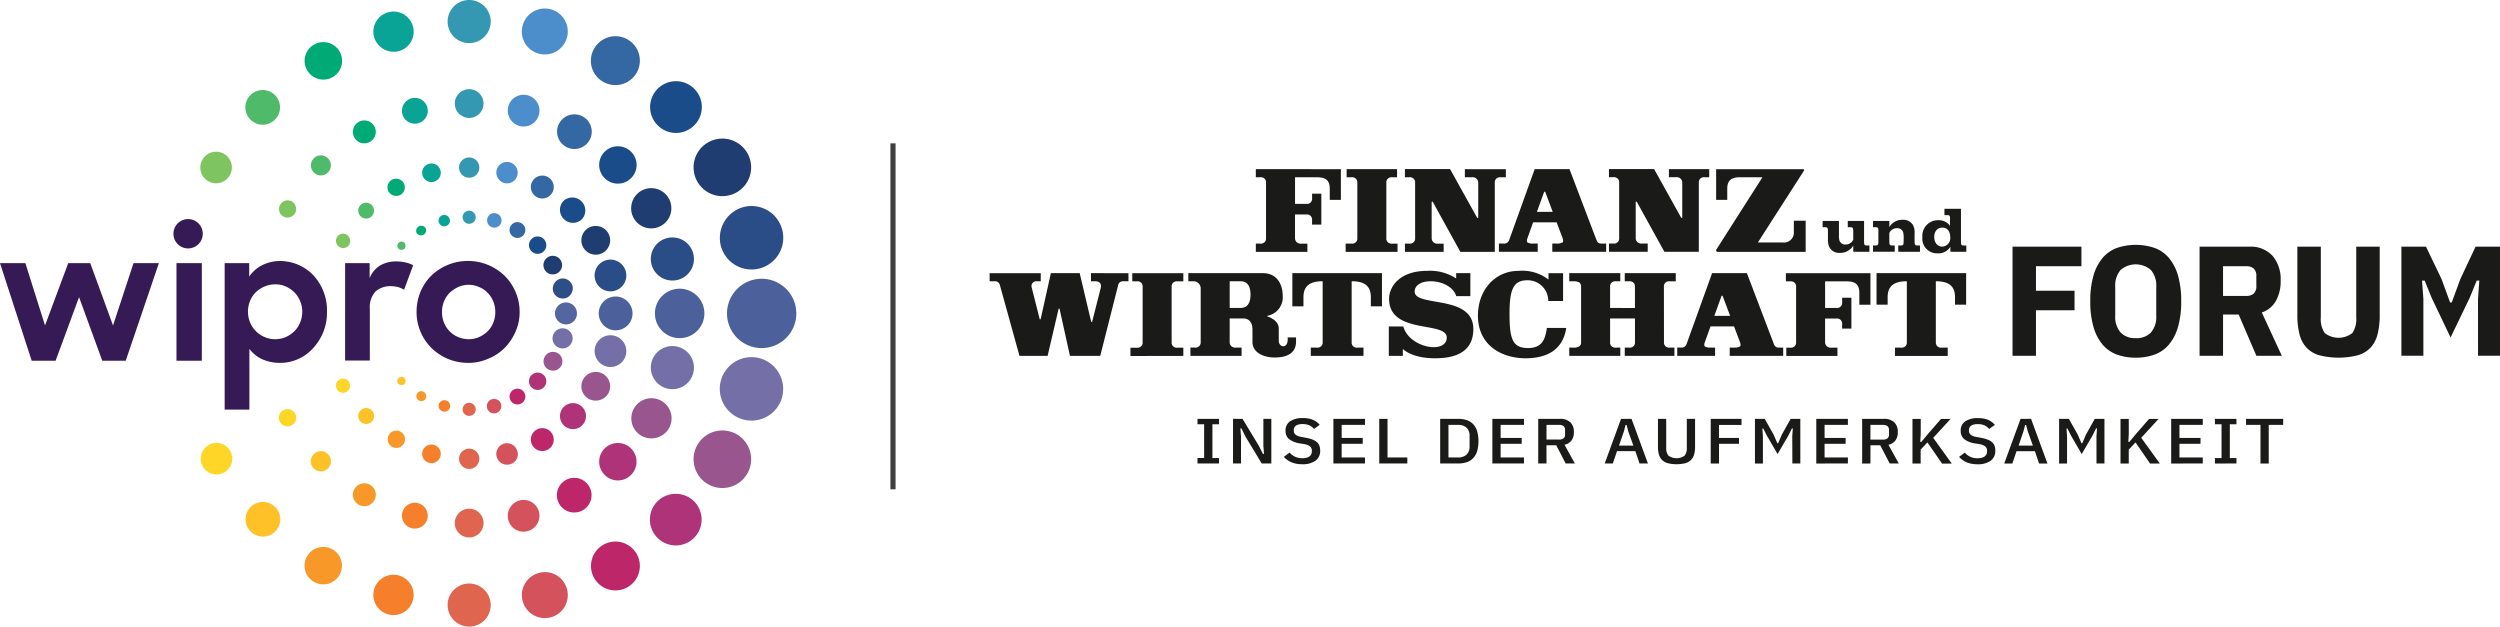 <svg xmlns="http://www.w3.org/2000/svg" width="340.086" height="85.242" viewBox="0 0 340.086 85.242">
  <g id="Group_17869" data-name="Group 17869" transform="translate(-21572 833)">
    <g id="Group_17868" data-name="Group 17868" transform="translate(0 0)">
      <g id="Wipro_Primary_Logo_Color_RGB" data-name="Wipro_Primary Logo_Color_RGB" transform="translate(21572 -833)">
        <path id="Path_30707" data-name="Path 30707" d="M402.248,204.609a4.317,4.317,0,1,0,3.047-5.29h0A4.361,4.361,0,0,0,402.248,204.609Z" transform="translate(-304.184 -171.145)" fill="#2a4c87"/>
        <path id="Path_30708" data-name="Path 30708" d="M373.135,219.805a2.933,2.933,0,1,0-3.594-2.07h0A2.94,2.94,0,0,0,373.135,219.805Z" transform="translate(-280.907 -181.741)" fill="#2a4c87"/>
        <path id="Path_30709" data-name="Path 30709" d="M345.555,228.778a2.158,2.158,0,1,0-2.645-1.524h0A2.158,2.158,0,0,0,345.555,228.778Z" transform="translate(-261.951 -189.219)" fill="#2a4c87"/>
        <path id="Path_30710" data-name="Path 30710" d="M324.773,236.151a1.4,1.4,0,0,0,.977-1.667,1.387,1.387,0,0,0-1.667-.977,1.4,1.4,0,0,0-.977,1.667A1.374,1.374,0,0,0,324.773,236.151Z" transform="translate(-247.869 -195.585)" fill="#2e4e88"/>
        <path id="Path_30711" data-name="Path 30711" d="M390.191,173.138a3.915,3.915,0,1,0,1.437-5.347h0A3.913,3.913,0,0,0,390.191,173.138Z" transform="translate(-295.318 -148.414)" fill="#1f3d70"/>
        <path id="Path_30712" data-name="Path 30712" d="M360.51,194.832a2.737,2.737,0,1,0,1.006-3.737h0A2.752,2.752,0,0,0,360.51,194.832Z" transform="translate(-274.291 -165.134)" fill="#1f3d70"/>
        <path id="Path_30713" data-name="Path 30713" d="M337.556,208.885a1.958,1.958,0,1,0,2.674.719h0A1.984,1.984,0,0,0,337.556,208.885Z" transform="translate(-257.489 -177.893)" fill="#1f3d70"/>
        <path id="Path_30714" data-name="Path 30714" d="M319.289,222.9a1.268,1.268,0,1,0,1.725.489h0A1.274,1.274,0,0,0,319.289,222.9Z" transform="translate(-244.713 -187.941)" fill="#1f3d70"/>
        <path id="Path_30715" data-name="Path 30715" d="M375.109,146.109a3.517,3.517,0,1,0-4.974,0,3.505,3.505,0,0,0,4.974,0Z" transform="translate(-280.667 -129.06)" fill="#194c88"/>
        <path id="Path_30716" data-name="Path 30716" d="M349.323,171.63a2.541,2.541,0,1,0,0,3.594h0A2.516,2.516,0,0,0,349.323,171.63Z" transform="translate(-263.477 -150.988)" fill="#194c88"/>
        <path id="Path_30717" data-name="Path 30717" d="M326.818,195.526a1.769,1.769,0,0,0,2.5,2.5,1.769,1.769,0,0,0-2.5-2.5Z" transform="translate(-250.171 -168.186)" fill="#194c88"/>
        <path id="Path_30718" data-name="Path 30718" d="M312.145,215.612a1.179,1.179,0,1,0,0-1.667,1.18,1.18,0,0,0,0,1.667Z" transform="translate(-239.84 -181.429)" fill="#194c88"/>
        <path id="Path_30719" data-name="Path 30719" d="M342.752,125.041a3.324,3.324,0,1,0-1.207-4.542h0a3.282,3.282,0,0,0,1.207,4.542Z" transform="translate(-260.701 -113.915)" fill="#3468a3"/>
        <path id="Path_30720" data-name="Path 30720" d="M325.408,156.971a2.357,2.357,0,1,0,3.22-.862,2.357,2.357,0,0,0-3.22.862Z" transform="translate(-249.308 -140.238)" fill="#3468a3"/>
        <path id="Path_30721" data-name="Path 30721" d="M315.01,184.983a1.558,1.558,0,1,0,.575,2.127A1.555,1.555,0,0,0,315.01,184.983Z" transform="translate(-240.463 -160.891)" fill="#3468a3"/>
        <path id="Path_30722" data-name="Path 30722" d="M304.223,206.957a1.075,1.075,0,1,0,.4,1.466,1.077,1.077,0,0,0-.4-1.466Z" transform="translate(-233.298 -176.597)" fill="#3468a3"/>
        <path id="Path_30723" data-name="Path 30723" d="M310.737,111.885a3.124,3.124,0,1,0-2.214-3.824h0A3.106,3.106,0,0,0,310.737,111.885Z" transform="translate(-237.426 -104.583)" fill="#4c8dcb"/>
        <path id="Path_30724" data-name="Path 30724" d="M303.358,150.778a2.158,2.158,0,1,0-1.524-2.645h0A2.181,2.181,0,0,0,303.358,150.778Z" transform="translate(-232.691 -133.644)" fill="#4c8dcb"/>
        <path id="Path_30725" data-name="Path 30725" d="M297.418,181.2a1.457,1.457,0,1,0-1.035-1.782A1.488,1.488,0,0,0,297.418,181.2Z" transform="translate(-228.822 -156.303)" fill="#4c8dcb"/>
        <path id="Path_30726" data-name="Path 30726" d="M292.014,203.3a.983.983,0,1,0,1.208-.69h0A.966.966,0,0,0,292.014,203.3Z" transform="translate(-225.718 -173.577)" fill="#4c8dcb"/>
        <path id="Path_30727" data-name="Path 30727" d="M276.232,107.565a2.932,2.932,0,1,0-2.932-2.932h0a2.926,2.926,0,0,0,2.932,2.932Z" transform="translate(-212.409 -101.7)" fill="#3498b3"/>
        <path id="Path_30728" data-name="Path 30728" d="M278.655,143.9a1.955,1.955,0,1,0,1.955,1.955h0A1.957,1.957,0,0,0,278.655,143.9Z" transform="translate(-214.831 -131.768)" fill="#3498b3"/>
        <path id="Path_30729" data-name="Path 30729" d="M281.46,177.58a1.38,1.38,0,0,0-1.38-1.38,1.38,1.38,0,1,0,0,2.76h0a1.38,1.38,0,0,0,1.38-1.38Z" transform="translate(-216.256 -154.782)" fill="#3498b3"/>
        <path id="Path_30730" data-name="Path 30730" d="M281.291,201.4a.891.891,0,1,0,.891.891h0A.9.9,0,0,0,281.291,201.4Z" transform="translate(-217.467 -172.737)" fill="#3498b3"/>
        <path id="Path_30731" data-name="Path 30731" d="M241.619,112.545a2.741,2.741,0,1,0-3.364-1.926h0A2.792,2.792,0,0,0,241.619,112.545Z" transform="translate(-187.368 -105.587)" fill="#0aa496"/>
        <path id="Path_30732" data-name="Path 30732" d="M251.746,150.2a1.757,1.757,0,1,0,1.236-2.156h0A1.777,1.777,0,0,0,251.746,150.2Z" transform="translate(-197.007 -134.672)" fill="#0aa496"/>
        <path id="Path_30733" data-name="Path 30733" d="M261.3,180.624a1.266,1.266,0,1,0,.891-1.552,1.242,1.242,0,0,0-.891,1.552Z" transform="translate(-203.826 -156.791)" fill="#0aa496"/>
        <path id="Path_30734" data-name="Path 30734" d="M269.032,204.376a.774.774,0,1,0,.546-.949h0A.773.773,0,0,0,269.032,204.376Z" transform="translate(-209.348 -174.16)" fill="#0aa496"/>
        <path id="Path_30735" data-name="Path 30735" d="M209.463,126.411a2.55,2.55,0,1,0-3.479-.949h0A2.554,2.554,0,0,0,209.463,126.411Z" transform="translate(-164.211 -115.918)" fill="#00aa75"/>
        <path id="Path_30736" data-name="Path 30736" d="M230.81,161.585a1.558,1.558,0,1,0-2.127-.575h0a1.549,1.549,0,0,0,2.127.575Z" transform="translate(-180.47 -142.294)" fill="#00aa75"/>
        <path id="Path_30737" data-name="Path 30737" d="M246.622,188.453a1.179,1.179,0,1,0-1.61-.431h0a1.212,1.212,0,0,0,1.61.431Z" transform="translate(-192.142 -161.946)" fill="#00aa75"/>
        <path id="Path_30738" data-name="Path 30738" d="M259.609,208.66a.7.7,0,0,0-1.207.69.7.7,0,0,0,.92.259A.67.67,0,0,0,259.609,208.66Z" transform="translate(-201.736 -177.668)" fill="#00aa75"/>
        <path id="Path_30739" data-name="Path 30739" d="M181.625,148.325a2.358,2.358,0,1,0-3.335,0h0A2.36,2.36,0,0,0,181.625,148.325Z" transform="translate(-144.222 -132.053)" fill="#4fba6a"/>
        <path id="Path_30740" data-name="Path 30740" d="M210.911,175.585a1.362,1.362,0,1,0,0,1.926h0A1.389,1.389,0,0,0,210.911,175.585Z" transform="translate(-166.292 -154.051)" fill="#4fba6a"/>
        <path id="Path_30741" data-name="Path 30741" d="M232.822,197.9a1.077,1.077,0,1,0,0,1.524,1.112,1.112,0,0,0,0-1.524Z" transform="translate(-182.252 -170.011)" fill="#4fba6a"/>
        <path id="Path_30742" data-name="Path 30742" d="M250.411,216.106a.57.57,0,0,0-.776.834.612.612,0,0,0,.8,0A.619.619,0,0,0,250.411,216.106Z" transform="translate(-195.414 -183.102)" fill="#4fba6a"/>
        <path id="Path_30743" data-name="Path 30743" d="M157.34,177.488a2.145,2.145,0,1,0-.776-2.932h0A2.134,2.134,0,0,0,157.34,177.488Z" transform="translate(-129.022 -152.85)" fill="#7ec45f"/>
        <path id="Path_30744" data-name="Path 30744" d="M195.238,196.628a1.179,1.179,0,0,0-1.179,2.041,1.179,1.179,0,0,0,1.61-.431A1.2,1.2,0,0,0,195.238,196.628Z" transform="translate(-155.535 -169.229)" fill="#7ec45f"/>
        <path id="Path_30745" data-name="Path 30745" d="M221.908,212.386a.972.972,0,0,0-.949,1.7.974.974,0,0,0,1.322-.345,1.025,1.025,0,0,0-.374-1.351Z" transform="translate(-174.759 -180.474)" fill="#7ec45f"/>
        <path id="Path_30746" data-name="Path 30746" d="M410.215,233.6a4.715,4.715,0,1,0,4.715,4.744,4.718,4.718,0,0,0-4.715-4.744Z" transform="translate(-306.602 -195.679)" fill="#4c609b"/>
        <path id="Path_30747" data-name="Path 30747" d="M378.127,241.664a3.364,3.364,0,1,0-3.364,3.364h0A3.368,3.368,0,0,0,378.127,241.664Z" transform="translate(-282.305 -199.028)" fill="#4c609b"/>
        <path id="Path_30748" data-name="Path 30748" d="M347.1,242a2.3,2.3,0,1,0,2.3,2.3A2.307,2.307,0,0,0,347.1,242Z" transform="translate(-263.353 -201.665)" fill="#4c609b"/>
        <path id="Path_30749" data-name="Path 30749" d="M327.09,246.295a1.495,1.495,0,1,0-1.495,1.495h0a1.485,1.485,0,0,0,1.495-1.495Z" transform="translate(-248.604 -203.66)" fill="#54669f"/>
        <path id="Path_30750" data-name="Path 30750" d="M407.509,270.819a4.317,4.317,0,1,0,3.047,5.29v-.029A4.344,4.344,0,0,0,407.509,270.819Z" transform="translate(-304.155 -222.089)" fill="#746fa7"/>
        <path id="Path_30751" data-name="Path 30751" d="M371.607,271.205a2.933,2.933,0,1,0-2.07-3.594,2.943,2.943,0,0,0,2.07,3.594Z" transform="translate(-280.902 -218.364)" fill="#746fa7"/>
        <path id="Path_30752" data-name="Path 30752" d="M344.458,264.578a2.158,2.158,0,1,0-1.524-2.645,2.181,2.181,0,0,0,1.524,2.645Z" transform="translate(-261.975 -214.727)" fill="#746fa7"/>
        <path id="Path_30753" data-name="Path 30753" d="M323.955,259.723a1.367,1.367,0,1,0-.978-1.667,1.355,1.355,0,0,0,.978,1.667Z" transform="translate(-247.769 -212.372)" fill="#746fa7"/>
        <path id="Path_30754" data-name="Path 30754" d="M395.538,305.891a3.915,3.915,0,1,0,1.437,5.347A3.913,3.913,0,0,0,395.538,305.891Z" transform="translate(-295.318 -246.811)" fill="#99558e"/>
        <path id="Path_30755" data-name="Path 30755" d="M365.338,294.232a2.737,2.737,0,1,0-3.737,1.006h0A2.766,2.766,0,0,0,365.338,294.232Z" transform="translate(-274.346 -235.957)" fill="#99558e"/>
        <path id="Path_30756" data-name="Path 30756" d="M340.23,280.611a1.958,1.958,0,1,0-2.674.719h0A1.992,1.992,0,0,0,340.23,280.611Z" transform="translate(-257.489 -227.08)" fill="#99558e"/>
        <path id="Path_30757" data-name="Path 30757" d="M321.065,270.137a1.282,1.282,0,1,0-2.214-1.294,1.28,1.28,0,0,0,.46,1.754h.029A1.265,1.265,0,0,0,321.065,270.137Z" transform="translate(-244.735 -220.343)" fill="#99558e"/>
        <path id="Path_30758" data-name="Path 30758" d="M370.035,336.388a3.517,3.517,0,1,0,4.974,0A3.558,3.558,0,0,0,370.035,336.388Z" transform="translate(-280.595 -268.195)" fill="#af3379"/>
        <path id="Path_30759" data-name="Path 30759" d="M349.323,315.623a2.541,2.541,0,1,0-3.594,0,2.516,2.516,0,0,0,3.594,0Z" transform="translate(-263.477 -251.023)" fill="#af3379"/>
        <path id="Path_30760" data-name="Path 30760" d="M329.319,295.619a1.769,1.769,0,1,0-2.5-2.5,1.769,1.769,0,0,0,2.5,2.5Z" transform="translate(-250.171 -237.717)" fill="#af3379"/>
        <path id="Path_30761" data-name="Path 30761" d="M312.145,280.012a1.179,1.179,0,1,0,0-1.667h0a1.18,1.18,0,0,0,0,1.667Z" transform="translate(-239.84 -227.315)" fill="#af3379"/>
        <path id="Path_30762" data-name="Path 30762" d="M342.8,358.392a3.324,3.324,0,1,0,4.542,1.207h0a3.331,3.331,0,0,0-4.542-1.207Z" transform="translate(-260.748 -284.275)" fill="#be266a"/>
        <path id="Path_30763" data-name="Path 30763" d="M329.391,328.971a2.357,2.357,0,1,0-.863,3.22,2.351,2.351,0,0,0,.863-3.22Z" transform="translate(-249.237 -262.789)" fill="#be266a"/>
        <path id="Path_30764" data-name="Path 30764" d="M315.01,307.185a1.558,1.558,0,1,0-2.127-.575,1.555,1.555,0,0,0,2.127.575Z" transform="translate(-240.463 -246.035)" fill="#be266a"/>
        <path id="Path_30765" data-name="Path 30765" d="M303.159,285.757a1.075,1.075,0,1,0,1.466.4,1.077,1.077,0,0,0-1.466-.4Z" transform="translate(-233.298 -232.743)" fill="#be266a"/>
        <path id="Path_30766" data-name="Path 30766" d="M310.737,372.523a3.124,3.124,0,1,0,3.824,2.214h0a3.106,3.106,0,0,0-3.824-2.214Z" transform="translate(-237.426 -294.584)" fill="#d4525c"/>
        <path id="Path_30767" data-name="Path 30767" d="M304.479,342.478a2.158,2.158,0,0,0-1.121-4.169,2.181,2.181,0,0,0-1.524,2.645,2.136,2.136,0,0,0,2.645,1.524Z" transform="translate(-232.691 -270.231)" fill="#d4525c"/>
        <path id="Path_30768" data-name="Path 30768" d="M299.2,312.518a1.457,1.457,0,1,0-1.035,1.782,1.4,1.4,0,0,0,1.035-1.782Z" transform="translate(-228.822 -251.138)" fill="#d4525c"/>
        <path id="Path_30769" data-name="Path 30769" d="M293.811,291.2a.983.983,0,1,0-1.9.517.978.978,0,0,0,1.207.69.991.991,0,0,0,.69-1.207Z" transform="translate(-225.646 -236.206)" fill="#d4525c"/>
        <path id="Path_30770" data-name="Path 30770" d="M276.232,377.8a2.932,2.932,0,1,0,2.932,2.932,2.945,2.945,0,0,0-2.932-2.932Z" transform="translate(-212.409 -298.423)" fill="#e0654f"/>
        <path id="Path_30771" data-name="Path 30771" d="M276.7,344.355a1.955,1.955,0,1,0,1.955-1.955h0A1.957,1.957,0,0,0,276.7,344.355Z" transform="translate(-214.831 -273.2)" fill="#e0654f"/>
        <path id="Path_30772" data-name="Path 30772" d="M280.08,316.76a1.38,1.38,0,0,0,1.38-1.38,1.362,1.362,0,0,0-1.38-1.38,1.38,1.38,0,0,0-1.38,1.38,1.4,1.4,0,0,0,1.38,1.38Z" transform="translate(-216.256 -252.965)" fill="#e0654f"/>
        <path id="Path_30773" data-name="Path 30773" d="M281.291,292.3a.891.891,0,1,0,.891.891h0A.9.9,0,0,0,281.291,292.3Z" transform="translate(-217.467 -237.504)" fill="#e0654f"/>
        <path id="Path_30774" data-name="Path 30774" d="M241.623,373.76a2.741,2.741,0,1,0,1.926,3.364,2.755,2.755,0,0,0-1.926-3.364Z" transform="translate(-187.373 -295.475)" fill="#f57f2a"/>
        <path id="Path_30775" data-name="Path 30775" d="M253.9,339.646a1.757,1.757,0,1,0,1.236,2.156A1.764,1.764,0,0,0,253.9,339.646Z" transform="translate(-197.007 -271.193)" fill="#f57f2a"/>
        <path id="Path_30776" data-name="Path 30776" d="M262.853,312.1a1.266,1.266,0,1,0,.891,1.552h0a1.254,1.254,0,0,0-.891-1.552Z" transform="translate(-203.831 -251.583)" fill="#f57f2a"/>
        <path id="Path_30777" data-name="Path 30777" d="M270.65,292.1a.76.76,0,0,0-.546-.949.774.774,0,1,0-.4,1.495h0A.763.763,0,0,0,270.65,292.1Z" transform="translate(-209.443 -236.675)" fill="#f57f2a"/>
        <path id="Path_30778" data-name="Path 30778" d="M209.445,360.866a2.544,2.544,0,1,0,.92,3.479,2.545,2.545,0,0,0-.92-3.479Z" transform="translate(-164.193 -286.117)" fill="#f89828"/>
        <path id="Path_30779" data-name="Path 30779" d="M230.81,330.583a1.558,1.558,0,1,0,.575,2.127h0a1.555,1.555,0,0,0-.575-2.127Z" transform="translate(-180.47 -264.631)" fill="#f89828"/>
        <path id="Path_30780" data-name="Path 30780" d="M245.543,307.653a1.179,1.179,0,1,0-.431-1.61h0A1.172,1.172,0,0,0,245.543,307.653Z" transform="translate(-192.213 -246.877)" fill="#f89828"/>
        <path id="Path_30781" data-name="Path 30781" d="M259.475,286.855a.676.676,0,1,0,.259.92.708.708,0,0,0-.259-.92Z" transform="translate(-201.832 -233.553)" fill="#f89828"/>
        <path id="Path_30782" data-name="Path 30782" d="M178.39,339.89a2.358,2.358,0,1,0,3.335,0h0A2.36,2.36,0,0,0,178.39,339.89Z" transform="translate(-144.293 -270.92)" fill="#fec127"/>
        <path id="Path_30783" data-name="Path 30783" d="M208.985,315.585a1.362,1.362,0,1,0,1.926,1.926,1.362,1.362,0,0,0,0-1.926h0a1.337,1.337,0,0,0-1.926,0Z" transform="translate(-166.292 -253.802)" fill="#fec127"/>
        <path id="Path_30784" data-name="Path 30784" d="M231.3,295.1a1.077,1.077,0,1,0,1.524,0,1.059,1.059,0,0,0-1.524,0Z" transform="translate(-182.252 -239.267)" fill="#fec127"/>
        <path id="Path_30785" data-name="Path 30785" d="M250.411,280.106a.57.57,0,0,0-.776.834.612.612,0,0,0,.8,0A.619.619,0,0,0,250.411,280.106Z" transform="translate(-195.414 -228.702)" fill="#fec127"/>
        <path id="Path_30786" data-name="Path 30786" d="M157.54,311.564a2.145,2.145,0,1,0,2.932.776,2.128,2.128,0,0,0-2.932-.776Z" transform="translate(-129.164 -251.017)" fill="#fed627"/>
        <path id="Path_30787" data-name="Path 30787" d="M194.059,295.428a1.179,1.179,0,1,0,1.61.431,1.2,1.2,0,0,0-1.61-.431Z" transform="translate(-155.535 -239.625)" fill="#fed627"/>
        <path id="Path_30788" data-name="Path 30788" d="M220.9,280.952a.966.966,0,1,0,1.322.345.949.949,0,0,0-1.322-.345Z" transform="translate(-174.725 -229.318)" fill="#fed627"/>
        <path id="Path_30789" data-name="Path 30789" d="M85.506,211.35h3.45v13.282h-3.45Zm2.1-5.922a1.995,1.995,0,1,0,1.409,2.444,1.994,1.994,0,0,0-1.409-2.444ZM99.622,224.92a5.987,5.987,0,0,1-2.444-.489,4.65,4.65,0,0,1-1.754-1.409v8.251H92.061V211.35H95.4v1.84a4.582,4.582,0,0,1,1.754-1.553,5.458,5.458,0,0,1,2.444-.575,6.358,6.358,0,0,1,2.415.489,6.249,6.249,0,0,1,2.041,1.38,6.785,6.785,0,0,1,1.409,2.185,6.942,6.942,0,0,1,.518,2.846,7.1,7.1,0,0,1-.546,2.875,7.391,7.391,0,0,1-1.437,2.185,6.005,6.005,0,0,1-4.37,1.9Zm-.69-3.22a3.567,3.567,0,0,0,1.437-.288,4.089,4.089,0,0,0,1.179-.8,3.5,3.5,0,0,0,.776-1.179,3.8,3.8,0,0,0-.776-4.111,4.09,4.09,0,0,0-1.179-.8,3.567,3.567,0,0,0-1.437-.288,3.844,3.844,0,0,0-2.645,1.092,3.5,3.5,0,0,0-.776,1.179,3.9,3.9,0,0,0,0,2.9,3.719,3.719,0,0,0,3.421,2.3Zm9.516-10.35h3.335v2.041a3.525,3.525,0,0,1,1.437-1.725,4.323,4.323,0,0,1,2.242-.546,5.818,5.818,0,0,1,1.236.144,4.243,4.243,0,0,1,1.006.374l-1.236,3.335a3.527,3.527,0,0,0-.747-.345,4.276,4.276,0,0,0-1.035-.144,3.061,3.061,0,0,0-2.1.719,3.175,3.175,0,0,0-.776,2.386V224.6h-3.364Zm16.761,13.57a7.2,7.2,0,0,1-2.789-.546,7.293,7.293,0,0,1-2.242-1.495,6.9,6.9,0,0,1-2.012-4.887,7.283,7.283,0,0,1,.517-2.7,6.765,6.765,0,0,1,1.466-2.214,7.187,7.187,0,0,1,10,0,6.922,6.922,0,0,1,2.041,4.887,6.546,6.546,0,0,1-.546,2.674,7.251,7.251,0,0,1-1.466,2.214,6.67,6.67,0,0,1-2.242,1.495,6.741,6.741,0,0,1-2.731.575Zm.029-3.22a3.567,3.567,0,0,0,1.437-.288,4.5,4.5,0,0,0,1.15-.776,3.5,3.5,0,0,0,.776-1.179,3.9,3.9,0,0,0,0-2.9,3.5,3.5,0,0,0-.776-1.179,3.391,3.391,0,0,0-1.15-.776,3.505,3.505,0,0,0-2.846,0,4.5,4.5,0,0,0-1.15.776,3.5,3.5,0,0,0-.776,1.179,3.9,3.9,0,0,0,0,2.9,3.5,3.5,0,0,0,.776,1.179,3.391,3.391,0,0,0,1.15.776,3.851,3.851,0,0,0,1.409.288ZM61.5,211.35h3.45l2.674,8.481,3.162-8.481h2.99l3.1,8.481,2.789-8.481h3.45l-4.514,13.282H75.415l-3.162-8.654-3.191,8.654H65.812Z" transform="translate(-61.5 -175.557)" fill="#351a55"/>
      </g>
    </g>
    <line id="Line_3" data-name="Line 3" y2="56.185" transform="translate(21693.477 -818)" fill="#fff"/>
    <path id="Path_30706" data-name="Path 30706" d="M0,0V47.063" transform="translate(21693.477 -813.5)" fill="none" stroke="#404040" stroke-width="0.7"/>
    <path id="logo-fuw-forum" d="M98.366,2.561v1.1H99.3a.818.818,0,0,1,.657.2.778.778,0,0,1,.226.6v4.71l-.132.033-3.7-6.652H90.212V3.663h.566a.756.756,0,0,1,.622.191.706.706,0,0,1,.2.566V11.93a.706.706,0,0,1-.2.566.754.754,0,0,1-.622.191h-.566v1.126h5.271V12.688h-.75a.818.818,0,0,1-.657-.2.778.778,0,0,1-.225-.6V7.007l.131-.033,3.773,6.84h4.681V4.424a.708.708,0,0,1,.2-.566.753.753,0,0,1,.621-.191h.594v-1.1ZM208.433,20.215l.179-2.487h-.357l-.96,2.359L204.7,25.465l-2.566-5.379-.961-2.359h-.357L201,20.215v7.738h-2.99V13.113h3.347l2.121,4.422,1.16,3.167h.223l1.161-3.167,2.076-4.422h3.326v14.84h-2.99Zm-21.384-7.1v9.628a3.373,3.373,0,0,0,.524,2.115,3.066,3.066,0,0,0,3.772,0,3.373,3.373,0,0,0,.524-2.115V13.114h3.192v9.229a10.709,10.709,0,0,1-.29,2.679,4.192,4.192,0,0,1-.949,1.818,3.832,3.832,0,0,1-1.73,1.041,10.676,10.676,0,0,1-5.267,0,3.835,3.835,0,0,1-1.73-1.041,4.191,4.191,0,0,1-.948-1.818,10.673,10.673,0,0,1-.29-2.679V13.114Zm-10.154,6.7a1.539,1.539,0,0,0,1.015-.308,1.335,1.335,0,0,0,.368-1.073V17.154a1.338,1.338,0,0,0-.368-1.074,1.539,1.539,0,0,0-1.015-.308h-3.147v4.039Zm-3.147,8.145h-3.192V13.116H177.3a4.007,4.007,0,0,1,3.192,1.254,4.932,4.932,0,0,1,1.094,3.359,5.471,5.471,0,0,1-.647,2.763,3.452,3.452,0,0,1-1.919,1.573l2.723,5.889h-3.46l-2.411-5.613h-2.121Zm-11.875-2.4a2.7,2.7,0,0,0,2.064-.769,3.246,3.246,0,0,0,.725-2.306V18.593a3.249,3.249,0,0,0-.725-2.306,3.157,3.157,0,0,0-4.129,0,3.25,3.25,0,0,0-.725,2.306v3.886a3.247,3.247,0,0,0,.725,2.306,2.7,2.7,0,0,0,2.064.769m0,2.657a7.392,7.392,0,0,1-2.545-.414,4.636,4.636,0,0,1-1.942-1.339,6.472,6.472,0,0,1-1.25-2.381,12.174,12.174,0,0,1-.446-3.54A12.172,12.172,0,0,1,156.137,17a6.472,6.472,0,0,1,1.25-2.381,4.635,4.635,0,0,1,1.942-1.339,8.02,8.02,0,0,1,5.09,0,4.636,4.636,0,0,1,1.942,1.339A6.454,6.454,0,0,1,167.609,17a12.2,12.2,0,0,1,.446,3.539,12.191,12.191,0,0,1-.446,3.539,6.458,6.458,0,0,1-1.25,2.382,4.635,4.635,0,0,1-1.942,1.339,7.392,7.392,0,0,1-2.545.414m-16.761-.255V13.116h9.373v2.657H148.3v3.338h5.246v2.657H148.3v6.186Zm34.853,9.4v5.252H178.84V37.353h-1.963v-.818h5.051v.818Zm-7.321,5.252v-.739h.9V37.276h-.9v-.74h2.929v.739h-.9v4.592h.9v.74Zm-5.951,0V36.536h4.3v.818h-3.173v1.774h2.865v.8h-2.865v1.861h3.173v.818Zm-4.848-2.869-.923.975v1.9H159.8v-6.07h1.125v2l-.064,1.13H161l.944-1.13,1.741-2h1.294L162.62,39.11l2.525,3.5h-1.326Zm-5.316-.87.074-1.035h-.128l-.509,1.018-1.443,2.47-1.432-2.471-.508-1h-.128l.074,1.017v3.74h-1.082V36.536h1.326l1.2,2.122.52,1.2h.1l.52-1.2,1.188-2.122h1.315v6.07h-1.082Zm-9.333-.609-.234-.887h-.138l-.234.887-.658,1.914h1.952Zm1.528,4.348-.572-1.679h-2.495l-.572,1.679h-1.1l2.217-6.07h1.432l2.228,6.07Zm-8.4.1a3.683,3.683,0,0,1-1.438-.257,2.88,2.88,0,0,1-1.045-.744l.775-.584a2.311,2.311,0,0,0,.753.57,2.248,2.248,0,0,0,.964.2q1.317,0,1.317-.985a.784.784,0,0,0-.233-.61,1.716,1.716,0,0,0-.807-.324l-.606-.1a3.122,3.122,0,0,1-1.469-.587,1.413,1.413,0,0,1-.473-1.137,1.464,1.464,0,0,1,.621-1.28,2.99,2.99,0,0,1,1.735-.435,3.561,3.561,0,0,1,1.343.223,2.449,2.449,0,0,1,.948.693l-.773.558a1.923,1.923,0,0,0-.642-.492,2.143,2.143,0,0,0-.9-.164,1.639,1.639,0,0,0-.907.2.747.747,0,0,0-.3.669.7.7,0,0,0,.239.574,1.8,1.8,0,0,0,.781.3l.6.113a5,5,0,0,1,.9.239,2.042,2.042,0,0,1,.611.353,1.22,1.22,0,0,1,.345.492,1.884,1.884,0,0,1,.105.658,1.619,1.619,0,0,1-.642,1.388,3,3,0,0,1-1.809.474m-6.78-2.974-.923.975v1.9H131.5v-6.07h1.124v2l-.064,1.13h.139l.944-1.13,1.741-2h1.294l-2.355,2.574,2.525,3.5h-1.326Zm-6.048-.383a.945.945,0,0,0,.611-.169.668.668,0,0,0,.206-.55v-.563a.67.67,0,0,0-.206-.55.954.954,0,0,0-.611-.169h-1.709v2Zm-1.709,3.252h-1.124V36.536h2.927a1.993,1.993,0,0,1,1.438.465,1.767,1.767,0,0,1,.483,1.335,1.883,1.883,0,0,1-.319,1.14,1.568,1.568,0,0,1-.955.582l1.411,2.548H128.4l-1.285-2.478h-1.326Zm-7.363,0V36.536h4.3v.818h-3.172v1.774h2.864v.8h-2.865v1.861h3.173v.818Zm-3.268-3.739.073-1.035H115.1l-.508,1.018-1.443,2.47-1.432-2.471-.51-1h-.128l.075,1.017v3.74h-1.082V36.536H111.4l1.2,2.122.52,1.2h.1l.52-1.2,1.188-2.122h1.315v6.07h-1.082Zm-11.094,3.74v-6.07h4.19v.818h-3.067v1.774H107.9v.8h-2.716v2.678ZM98,36.535v3.932a1.593,1.593,0,0,0,.308,1.078,1.889,1.889,0,0,0,2.186,0,1.593,1.593,0,0,0,.308-1.078V36.535h1.124v3.783a3.861,3.861,0,0,1-.132,1.07,1.709,1.709,0,0,1-.43.748,1.758,1.758,0,0,1-.779.434,5.088,5.088,0,0,1-2.366,0,1.77,1.77,0,0,1-.779-.434,1.716,1.716,0,0,1-.43-.748,3.855,3.855,0,0,1-.132-1.07V36.535Zm-5.157,1.722-.233-.886h-.139l-.234.887-.658,1.913h1.953Zm1.528,4.349L93.8,40.928H91.308l-.572,1.679h-1.1l2.217-6.07h1.432l2.228,6.07ZM83.423,39.353a.945.945,0,0,0,.611-.169.667.667,0,0,0,.206-.55v-.563a.671.671,0,0,0-.206-.55.954.954,0,0,0-.611-.169H81.714v2Zm-1.709,3.252H80.59V36.536h2.927A2,2,0,0,1,84.956,37a1.767,1.767,0,0,1,.483,1.335,1.883,1.883,0,0,1-.319,1.14,1.564,1.564,0,0,1-.955.582l1.411,2.548H84.324L83.04,40.128H81.713Zm-7.364,0v-6.07h4.3v.818H75.476v1.774H78.34v.8H75.476v1.861h3.173v.818Zm-4.658-.818a1.611,1.611,0,0,0,1.145-.386,1.468,1.468,0,0,0,.414-1.131v-1.4a1.474,1.474,0,0,0-.414-1.131,1.62,1.62,0,0,0-1.145-.385H68.378v4.435Zm-2.44-5.252h2.44a3.668,3.668,0,0,1,1.172.173,2.155,2.155,0,0,1,.87.544,2.42,2.42,0,0,1,.542.944,5.187,5.187,0,0,1,0,2.748,2.4,2.4,0,0,1-.541.944,2.119,2.119,0,0,1-.87.544,3.636,3.636,0,0,1-1.172.175H67.252Zm-8.289,6.07v-6.07h1.125v5.253h2.695v.818Zm-6.238,0v-6.07h4.3v.818H53.851v1.774h2.864v.8H53.85v1.861h3.173v.818Zm-4.254.1a3.683,3.683,0,0,1-1.438-.257,2.88,2.88,0,0,1-1.044-.744l.774-.584a2.311,2.311,0,0,0,.753.57,2.254,2.254,0,0,0,.965.2q1.316,0,1.316-.985a.781.781,0,0,0-.233-.61,1.716,1.716,0,0,0-.807-.324l-.6-.1a3.13,3.13,0,0,1-1.47-.588,1.415,1.415,0,0,1-.472-1.137,1.466,1.466,0,0,1,.62-1.28,2.99,2.99,0,0,1,1.735-.435,3.559,3.559,0,0,1,1.343.223,2.446,2.446,0,0,1,.949.693l-.774.558a1.924,1.924,0,0,0-.642-.492,2.143,2.143,0,0,0-.9-.164,1.645,1.645,0,0,0-.907.2.749.749,0,0,0-.3.669.693.693,0,0,0,.24.574,1.794,1.794,0,0,0,.779.3l.606.113a4.989,4.989,0,0,1,.9.239,2.032,2.032,0,0,1,.611.353,1.212,1.212,0,0,1,.345.492,1.884,1.884,0,0,1,.106.658,1.621,1.621,0,0,1-.642,1.388,3,3,0,0,1-1.809.474m-7.7-3.748-.562-1.131h-.139l.085,1.148v3.626H39.071v-6.07h1.294l2.207,3.644.574,1.131h.137L43.2,40.162V36.536h1.083v6.07H42.976Zm-6.535,3.644v-.74h.9V37.276h-.9v-.74h2.929v.739h-.9v4.592h.9v.74Zm102.416-28.8v-.684a1.878,1.878,0,0,1-1.737.9,2,2,0,0,1-2.071-2.219,2.123,2.123,0,0,1,2.2-2.29,1.882,1.882,0,0,1,1.175.377,1.146,1.146,0,0,1,.385.412V9.258a.832.832,0,0,0-.045-.3c-.056-.114-.12-.14-.366-.14h-.348V7.961h2.248v4.553a.835.835,0,0,0,.045.3c.056.114.126.14.367.14h.315v.859Zm-1.036-3.28h-.081c-.651,0-1.08.508-1.08,1.272s.442,1.307,1.068,1.307a1.144,1.144,0,0,0,1.111-1.272c0-.763-.391-1.307-1.016-1.307m-6.057,3.28v-.859h.316c.239,0,.31-.026.367-.14.044-.1.05-.132.05-.711a3.492,3.492,0,0,0-.064-.948.814.814,0,0,0-.858-.544,1.09,1.09,0,0,0-.676.21,1.115,1.115,0,0,0-.348.447v.667c0,.245,0,.438.006.579a.732.732,0,0,0,.045.3c.057.113.126.14.36.14h.322v.859h-2.95v-.859h.316c.24,0,.3-.027.367-.14a.869.869,0,0,0,.043-.3V10.906a.845.845,0,0,0-.043-.3c-.057-.114-.121-.14-.367-.14h-.316V9.609h2.216v.859a1.6,1.6,0,0,1,.493-.57,1.925,1.925,0,0,1,1.289-.438,1.514,1.514,0,0,1,1.427.7,2.114,2.114,0,0,1,.227,1.184v.588c0,.245,0,.438.006.579a.719.719,0,0,0,.045.3c.056.113.126.14.367.14h.315v.859Zm-6.121,0v-.859a1.472,1.472,0,0,1-.493.57,1.951,1.951,0,0,1-1.294.438,1.493,1.493,0,0,1-1.421-.7,1.658,1.658,0,0,1-.171-.43,2.8,2.8,0,0,1-.064-.755V10.916a.684.684,0,0,0-.049-.3c-.051-.124-.12-.149-.36-.149h-.316V9.61h2.223v1.877a2.688,2.688,0,0,0,.064.781.816.816,0,0,0,.851.552,1.149,1.149,0,0,0,.676-.219,1.067,1.067,0,0,0,.354-.446v-.667c0-.245-.007-.438-.007-.571a.821.821,0,0,0-.044-.3c-.057-.123-.126-.149-.367-.149H122.7V9.61h2.216v2.9a.709.709,0,0,0,.051.3c.05.113.114.14.36.14h.316v.859ZM46.509,25.454v.313c0,1.241-1.215,1.106-1.215.124V24.266c0-1.046-1.1-1.514-1.559-1.665v-.084a2.554,2.554,0,0,0,2.089-2.792c0-1.457-.765-3.01-2.685-3.01H32.991v1.1h.747a.978.978,0,0,1,.936,1.018v7.248a.707.707,0,0,1-.211.566.754.754,0,0,1-.621.191h-.566v1.125h6.963V26.841h-.749a.823.823,0,0,1-.658-.2.777.777,0,0,1-.215-.6V22.875h1.8c.919,0,1.3.613,1.3,1.55V26.09c0,1.384,1.438,2.1,3.017,2.1,2.042,0,2.91-.858,2.91-2.158v-.574Zm-6.453-4.01H38.619V17.816h1.437c.348,0,1.395.018,1.395,1.814,0,1.815-1.057,1.815-1.395,1.815m86.555-4.731v4.292h1.512v-1.02c0-1.545.888-2.165,2.612-2.169V26.09a.708.708,0,0,1-.2.566.757.757,0,0,1-.622.191h-.791v1.125h7.172V26.847H135.5a.757.757,0,0,1-.622-.191.708.708,0,0,1-.2-.566V17.817c1.723,0,2.612.624,2.612,2.169v1.02H138.8V16.714Zm-79.47,0v4.513h1.512V19.984c0-1.545.888-2.165,2.612-2.169v8.273a.708.708,0,0,1-.2.566.757.757,0,0,1-.622.191H49.65v1.125h7.172V26.846H56.03a.757.757,0,0,1-.621-.191.708.708,0,0,1-.2-.566V17.816c1.723,0,2.612.624,2.612,2.169v1.243h1.512V16.714Zm16.642,2.51c0-2.071,4.88-1.852,5.656.618h1.919V16.714H69.427v.724A6.511,6.511,0,0,0,65.491,16.4c-3.889,0-5.19,2.275-5.19,3.795,0,4.93,7.843,2.981,7.843,5.28,0,2.277-5.071,1.462-5.91-1.506H60.264v4h1.908v-.942s1.159,1.267,4.381,1.267c2.485,0,5.211-.674,5.211-3.981,0-4.736-7.978-2.939-7.978-5.085m33.9-.644a.708.708,0,0,1,.2-.566.759.759,0,0,1,.622-.191h.791V16.716H92.359v1.106h.567a.763.763,0,0,1,.622.191.708.708,0,0,1,.2.566v2.872H90.366V18.579a.711.711,0,0,1,.2-.566.761.761,0,0,1,.622-.191h.566V16.716H84.809v1.106h.566a1.455,1.455,0,0,1,.846.191.708.708,0,0,1,.2.566v7.509a.709.709,0,0,1-.2.566,1.436,1.436,0,0,1-.846.191H84.81v1.125h6.945V26.847h-.566a.764.764,0,0,1-.622-.191.708.708,0,0,1-.2-.566V22.882h3.383v3.207a.706.706,0,0,1-.2.566.753.753,0,0,1-.622.191h-.566v1.125h6.756V26.847h-.6a.765.765,0,0,1-.622-.191.711.711,0,0,1-.2-.566ZM72.386,22.469c.016-3.494,2.359-6.062,5.5-6.062a5.826,5.826,0,0,1,4.1,1.184v-.871h1.985V20.5H81.955a2.8,2.8,0,0,0-2.837-2.817c-1.922,0-2.432,1.259-2.432,4.559,0,3.427.406,4.663,2.524,4.663,2.091,0,2.346-1.455,2.561-2.739l2.629,0c-.418,2.852-2.469,4.127-5.522,4.127-3.235,0-6.491-1.73-6.491-5.814M19.751,16.716v1.1h.62c.356,0,.907.2.689.971l-1.156,4.562h-.124l-1.57-6.636H14.293L12.9,22.992h-.12l-1.1-4.344a.655.655,0,0,1,.708-.83h.528v-1.1H5.963v1.1h.626a.71.71,0,0,1,.607.214.937.937,0,0,1,.188.408l2.638,9.524H13.85l1.5-6.42h.12l1.419,6.421H21.01l2.411-9.524a.936.936,0,0,1,.17-.408.708.708,0,0,1,.607-.214h.648v-1.1ZM113.4,26.846c-.356,0-.452-.064-.578-.191a.78.78,0,0,1-.169-.279l-3.677-9.66h-4.735l-3.428,9.524a1.01,1.01,0,0,1-.218.406.759.759,0,0,1-.622.192H99.5v1.125h5.151V26.839h-.566a1.45,1.45,0,0,1-.834-.156c-.1-.1-.094-.323.01-.6l.766-2.128h3.2l.8,2.128c.105.279.112.5.011.6a1.452,1.452,0,0,1-.834.156h-.567v1.125h7.277V26.839Zm-8.855-4.316.986-2.739h.134L106.7,22.53ZM89.267,12.695c-.356,0-.452-.065-.578-.191a.779.779,0,0,1-.169-.279l-3.677-9.66H80.108l-3.427,9.524a1.02,1.02,0,0,1-.218.406.759.759,0,0,1-.622.192h-.6v1.125h5.28V12.688h-.566a1.445,1.445,0,0,1-.834-.156c-.1-.1-.094-.323.011-.6L79.895,9.8h3.2l.8,2.128c.1.279.112.5.01.6a1.449,1.449,0,0,1-.834.156h-.567v1.125h7.325V12.688ZM80.412,8.379,81.4,5.641h.134l1.031,2.739Zm40.512,8.345-6.644,0v1.106h.567a.762.762,0,0,1,.622.191.711.711,0,0,1,.2.566v7.51a.71.71,0,0,1-.2.566.762.762,0,0,1-.621.191h-.51v1.125h6.957V26.852h-.8a.823.823,0,0,1-.658-.2.781.781,0,0,1-.225-.6V22.887h1.562a.712.712,0,0,1,.567.2.762.762,0,0,1,.191.622v.553h1.26v-4.2h-1.259v.566a.765.765,0,0,1-.192.622.708.708,0,0,1-.566.2h-1.562V17.828h2.919c1.159,0,1.738.4,1.738,1.548v1.638h1.512V16.725ZM48.818,2.569l-6.645,0V3.672h.567a.756.756,0,0,1,.621.191.708.708,0,0,1,.2.566v7.509a.709.709,0,0,1-.2.566.755.755,0,0,1-.622.191h-.566v1.126h7.014V12.7h-.8a.82.82,0,0,1-.658-.2.778.778,0,0,1-.225-.6V8.732h1.562a.709.709,0,0,1,.567.2.758.758,0,0,1,.191.621v.553h1.26v-4.2H49.828v.566a.763.763,0,0,1-.192.622.708.708,0,0,1-.566.2H47.508V3.673h2.986c1.159,0,1.738.4,1.738,1.548V6.746h1.512V2.571Zm66.542,8.488a1.349,1.349,0,0,1-1.524,1.485h-3.368l6.308-9.827-.084-.145h-11.9V6.746h1.512V5.219c0-1.145.579-1.548,1.738-1.548h3.049l-6.327,9.923.132.229h12.075V9.586h-1.608ZM32.312,27.978V26.852h-.769a.756.756,0,0,1-.621-.191.706.706,0,0,1-.2-.566V18.586a.707.707,0,0,1,.2-.566.754.754,0,0,1,.622-.191h.769V16.721H25.365v1.106h.59a.759.759,0,0,1,.621.191.71.71,0,0,1,.2.566V26.1a.708.708,0,0,1-.2.566.757.757,0,0,1-.621.191h-.837v1.125ZM61.451,13.823V12.7h-.7a.76.76,0,0,1-.622-.191.708.708,0,0,1-.2-.566V4.431a.709.709,0,0,1,.2-.566.757.757,0,0,1,.622-.191h.634V2.566H54.526V3.672h.634a.765.765,0,0,1,.622.191.711.711,0,0,1,.2.566v7.51a.708.708,0,0,1-.2.566.756.756,0,0,1-.622.191h-.768v1.125ZM70.609,2.569v1.1h.938a.82.82,0,0,1,.658.2.778.778,0,0,1,.224.6v4.71l-.132.032-3.7-6.651H62.454V3.671h.567a.757.757,0,0,1,.622.191.711.711,0,0,1,.2.566v7.509a.708.708,0,0,1-.2.566.755.755,0,0,1-.621.191h-.567v1.126h5.271V12.7h-.75a.821.821,0,0,1-.657-.2.775.775,0,0,1-.226-.6V7.014l.132-.033L70,13.821h4.681V4.432a.708.708,0,0,1,.2-.566.754.754,0,0,1,.622-.191h.683v-1.1Z" transform="translate(21700.662 -812.557)" fill="#1a1a18"/>
  </g>
</svg>
